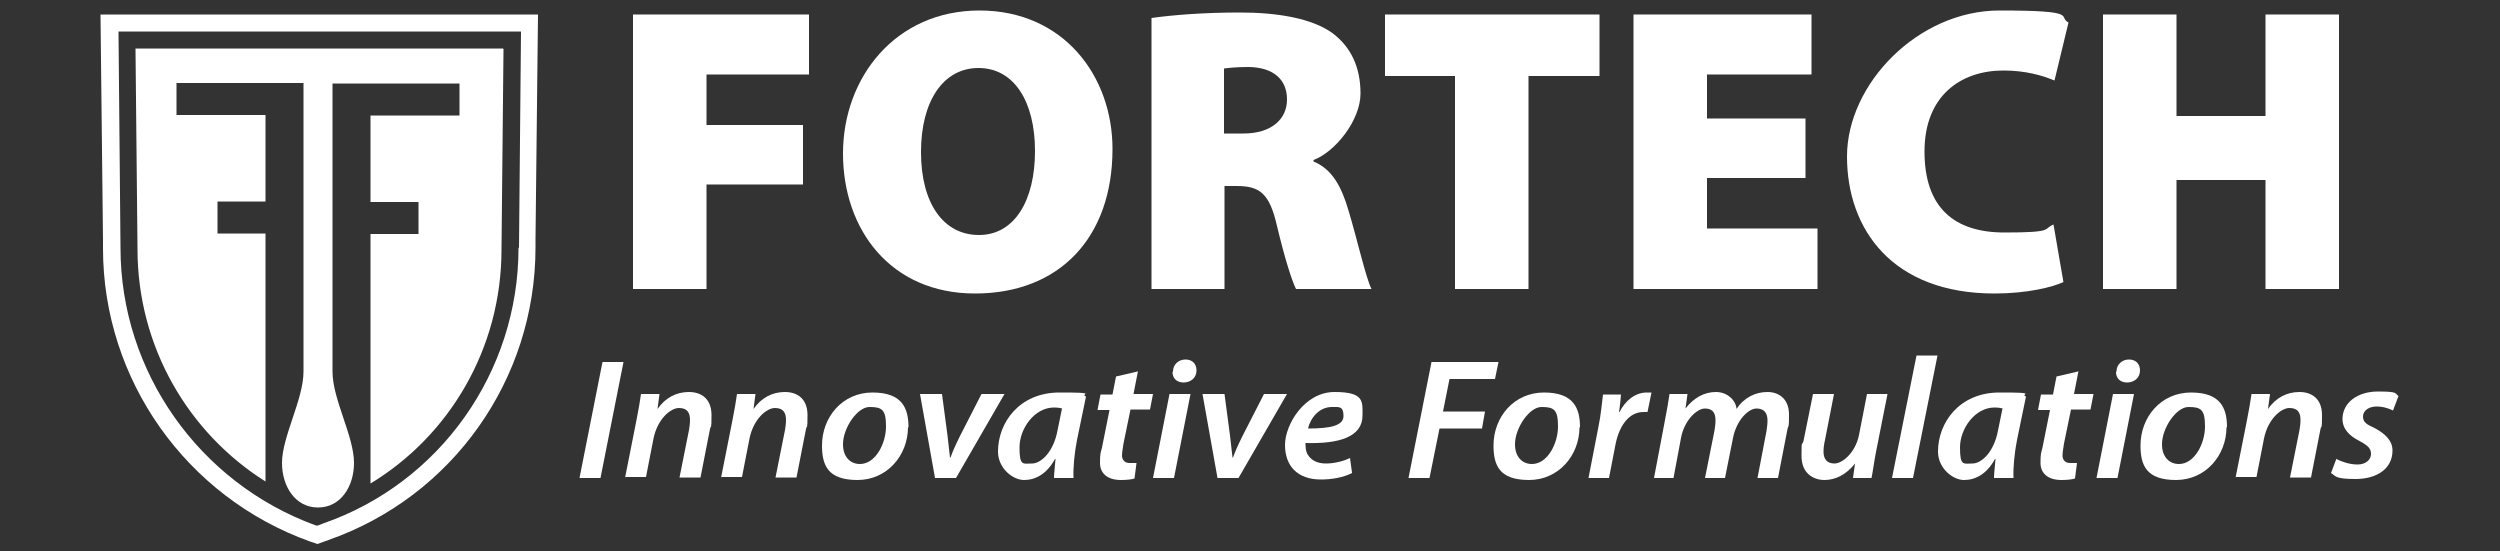 <?xml version="1.0" encoding="UTF-8"?>
<svg xmlns="http://www.w3.org/2000/svg" xmlns:xlink="http://www.w3.org/1999/xlink" version="1.1" viewBox="0 0 500 110.2">
  <rect x="0" y="0" width="500" height="110.2" fill="#333333" stroke="none"/>
  <defs>
    <style>
      .cls-1 {
        fill: #fff;
      }

      .cls-2 {
        fill: none;
      }

      .cls-3 {
        clip-path: url(#clippath-1);
      }

      .cls-4 {
        clip-path: url(#clippath);
      }
    </style>
    <clipPath id="clippath">
      <rect class="cls-2" x="2.5" y="2" width="494.7" height="106.8"/>
    </clipPath>
    <clipPath id="clippath-1">
      <rect class="cls-2" x="20.1" y="2" width="459.5" height="106.8"/>
    </clipPath>
  </defs>
  <!-- Generator: Adobe Illustrator 28.7.1, SVG Export Plug-In . SVG Version: 1.2.0 Build 142)  -->
  <g>
    <g id="Layer_1">
      <g>
        <polygon class="cls-1" points="124.7 72.4 120.1 95.6 115.9 95.6 120.5 72.4 124.7 72.4"/>
        <g class="cls-4">
          <path class="cls-1" d="M125,95.6l2.3-11.6c.4-2,.7-3.8.9-5.2h3.7l-.4,3h0c1.6-2.3,3.8-3.4,6.3-3.4s4.5,1.4,4.5,4.6-.1,1.9-.3,2.8l-1.9,9.7h-4.2l1.9-9.5c.1-.6.2-1.3.2-2,0-1.4-.5-2.4-2.2-2.4s-4.3,2.2-5.1,6.1l-1.5,7.7h-4.2Z"/>
          <path class="cls-1" d="M144.2,95.6l2.3-11.6c.4-2,.7-3.8.9-5.2h3.7l-.4,3h0c1.6-2.3,3.8-3.4,6.3-3.4s4.5,1.4,4.5,4.6-.1,1.9-.3,2.8l-1.9,9.7h-4.2l1.9-9.5c.1-.6.2-1.3.2-2,0-1.4-.5-2.4-2.2-2.4s-4.3,2.2-5.1,6.1l-1.5,7.7h-4.2Z"/>
          <path class="cls-1" d="M181.6,85.4c0,5.7-4.2,10.6-10.1,10.6s-7.1-2.9-7.1-6.9c0-5.7,4.1-10.6,10.1-10.6s7.2,3.2,7.2,7M168.6,88.9c0,2.3,1.3,3.9,3.4,3.9,3.1,0,5.2-4.1,5.2-7.5s-.8-3.9-3.3-3.9-5.3,4.3-5.3,7.4"/>
          <path class="cls-1" d="M188.4,78.8l1.1,8.3c.2,2,.4,3.3.5,4.4h.1c.4-1.1.9-2.3,1.9-4.3l4.3-8.4h4.6l-9.7,16.8h-4.2l-3-16.8h4.3Z"/>
          <path class="cls-1" d="M210.8,95.6c0-1,.2-2.3.3-3.8h-.1c-1.7,3.1-4,4.2-6.2,4.2s-5.2-2.3-5.2-5.7c0-5.7,4.2-11.8,12.3-11.8s3.9.3,5.3.8l-1.8,8.7c-.5,2.5-.8,5.6-.7,7.6h-3.9ZM212.5,81.7c-.4-.1-1-.2-1.7-.2-3.9,0-6.9,4.2-6.9,8s.7,3.2,2.5,3.2,4.3-2.3,5.1-6.6l.9-4.4Z"/>
          <path class="cls-1" d="M227.6,74.2l-.9,4.6h3.9l-.6,3.1h-3.9l-1.4,6.8c-.1.8-.3,1.7-.3,2.4s.4,1.5,1.5,1.5,1,0,1.4,0l-.4,3.1c-.6.2-1.7.3-2.7.3-2.9,0-4.2-1.5-4.2-3.4s.1-1.9.4-3.1l1.5-7.5h-2.4l.6-3.1h2.4l.7-3.6,4.3-1Z"/>
          <path class="cls-1" d="M230.6,95.6l3.3-16.8h4.2l-3.3,16.8h-4.2ZM234.6,74.3c0-1.4,1.1-2.4,2.5-2.4s2.2.9,2.2,2.2c0,1.5-1.2,2.4-2.6,2.4s-2.2-.9-2.2-2.1"/>
          <path class="cls-1" d="M244.9,78.8l1.1,8.3c.2,2,.4,3.3.5,4.4h.1c.4-1.1.9-2.3,1.9-4.3l4.3-8.4h4.6l-9.7,16.8h-4.2l-3-16.8h4.3Z"/>
          <path class="cls-1" d="M270.4,94.6c-1.7.9-4.1,1.3-6.2,1.3-4.8,0-7.2-2.8-7.2-6.9s3.9-10.6,9.9-10.6,5.6,1.9,5.6,4.7c0,4.3-4.7,5.7-11.4,5.5,0,.6,0,1.7.5,2.4.7,1.1,1.9,1.7,3.6,1.7s3.6-.5,4.8-1.1l.4,2.9ZM266.4,81.4c-2.6,0-4.3,2.2-4.8,4.3,4.3,0,7.1-.5,7.1-2.5s-.9-1.8-2.2-1.8"/>
          <polygon class="cls-1" points="286.3 72.4 299.7 72.4 299 75.8 289.9 75.8 288.6 82.3 297 82.3 296.4 85.7 287.9 85.7 285.9 95.6 281.7 95.6 286.3 72.4"/>
          <path class="cls-1" d="M315.9,85.4c0,5.7-4.2,10.6-10.1,10.6s-7.1-2.9-7.1-6.9c0-5.7,4.1-10.6,10.1-10.6s7.2,3.2,7.2,7M303,88.9c0,2.3,1.3,3.9,3.4,3.9,3.1,0,5.2-4.1,5.2-7.5s-.8-3.9-3.3-3.9-5.3,4.3-5.3,7.4"/>
          <path class="cls-1" d="M317.7,95.6l2-10.3c.5-2.4.7-4.9.9-6.4h3.6c-.1,1.1-.2,2.3-.4,3.5h.1c1.2-2.3,3.1-3.9,5.5-3.9s.6,0,.9,0l-.8,3.9c-.2,0-.5,0-.8,0-3,0-4.9,2.9-5.6,6.5l-1.3,6.7h-4.2Z"/>
          <path class="cls-1" d="M330.8,95.6l2.2-11.6c.4-2,.7-3.8.9-5.2h3.6l-.4,2.9h0c1.7-2.2,3.8-3.3,6.1-3.3s4,1.7,4.1,3.4c1.5-2.3,3.8-3.4,6.2-3.4,2.4,0,4.3,1.5,4.3,4.5s-.1,2-.3,2.9l-1.9,9.8h-4.1l1.8-9.4c.1-.7.2-1.4.2-2.1,0-1.4-.6-2.4-2.2-2.4s-4,2.3-4.7,5.9l-1.6,8h-4l1.9-9.5c.1-.7.2-1.3.2-2,0-1.3-.4-2.4-2.1-2.4s-4.2,2.5-4.8,5.9l-1.5,8h-4.1Z"/>
          <path class="cls-1" d="M377.5,78.8l-2.3,11.6c-.4,2-.6,3.8-.9,5.2h-3.7l.4-2.9h0c-1.7,2.2-3.9,3.3-6.1,3.3s-4.6-1.3-4.6-4.8.1-1.9.4-3l1.9-9.4h4.2l-1.8,9.2c-.2.8-.3,1.7-.3,2.3,0,1.4.6,2.4,2.2,2.4s4.2-2.2,4.9-5.7l1.6-8.2h4.2Z"/>
          <polygon class="cls-1" points="378.4 95.6 383.3 71.1 387.5 71.1 382.6 95.6 378.4 95.6"/>
          <path class="cls-1" d="M398.8,95.6c0-1,.2-2.3.3-3.8h-.1c-1.7,3.1-4,4.2-6.2,4.2s-5.2-2.3-5.2-5.7c0-5.7,4.2-11.8,12.3-11.8s3.9.3,5.3.8l-1.8,8.7c-.5,2.5-.8,5.6-.7,7.6h-3.9ZM400.6,81.7c-.4-.1-1-.2-1.7-.2-3.9,0-6.9,4.2-6.9,8s.7,3.2,2.5,3.2,4.3-2.3,5.1-6.6l.9-4.4Z"/>
          <path class="cls-1" d="M415.7,74.2l-.9,4.6h3.9l-.6,3.1h-3.9l-1.4,6.8c-.1.8-.3,1.7-.3,2.4s.4,1.5,1.5,1.5,1,0,1.4,0l-.4,3.1c-.6.2-1.7.3-2.7.3-2.9,0-4.2-1.5-4.2-3.4s.1-1.9.4-3.1l1.5-7.5h-2.4l.6-3.1h2.4l.7-3.6,4.3-1Z"/>
          <path class="cls-1" d="M419.3,95.6l3.3-16.8h4.2l-3.3,16.8h-4.2ZM423.3,74.3c0-1.4,1.1-2.4,2.5-2.4s2.2.9,2.2,2.2c0,1.5-1.2,2.4-2.6,2.4s-2.2-.9-2.2-2.1"/>
          <path class="cls-1" d="M445.3,85.4c0,5.7-4.2,10.6-10.1,10.6s-7.1-2.9-7.1-6.9c0-5.7,4.1-10.6,10.1-10.6s7.2,3.2,7.2,7M432.4,88.9c0,2.3,1.3,3.9,3.4,3.9,3.1,0,5.2-4.1,5.2-7.5s-.8-3.9-3.3-3.9-5.3,4.3-5.3,7.4"/>
          <path class="cls-1" d="M447.1,95.6l2.3-11.6c.4-2,.7-3.8.9-5.2h3.7l-.4,3h0c1.6-2.3,3.8-3.4,6.3-3.4s4.5,1.4,4.5,4.6-.1,1.9-.3,2.8l-1.9,9.7h-4.2l1.9-9.5c.1-.6.2-1.3.2-2,0-1.4-.5-2.4-2.2-2.4s-4.3,2.2-5.1,6.1l-1.5,7.7h-4.2Z"/>
          <path class="cls-1" d="M467.3,91.8c.9.5,2.6,1.1,4.2,1.1,1.7,0,2.7-1,2.7-2.1s-.6-1.7-2.3-2.6c-2-1-3.4-2.4-3.4-4.4,0-3.2,2.9-5.5,7.1-5.5s3.3.4,4.1.9l-1.1,2.9c-.6-.3-1.8-.8-3.3-.8s-2.7.8-2.7,2,.8,1.6,2.3,2.3c1.9,1,3.6,2.4,3.6,4.5,0,3.7-3.2,5.7-7.4,5.7s-3.9-.6-4.9-1.2l1.1-2.9Z"/>
          <polygon class="cls-1" points="126.6 2.9 161.8 2.9 161.8 14.9 141.3 14.9 141.3 25 160.6 25 160.6 36.9 141.3 36.9 141.3 57.8 126.6 57.8 126.6 2.9"/>
          <path class="cls-1" d="M222.5,29.8c0,17.7-10.6,28.9-27.5,28.9s-26.4-12.8-26.4-28,10.5-28.6,27.3-28.6,26.6,13.1,26.6,27.7M184.2,30.4c0,10.3,4.5,16.6,11.6,16.6s11.2-6.9,11.2-16.8-4.2-16.6-11.3-16.6-11.5,6.7-11.5,16.8"/>
          <path class="cls-1" d="M230.3,3.6c4.2-.6,10.4-1.1,17.7-1.1s14.4,1.1,18.6,4.2c3.5,2.7,5.5,6.6,5.5,12s-5.1,11.7-9.4,13.3v.3c3.7,1.5,5.6,5,7,9.8,1.7,5.6,3.5,13.6,4.6,15.7h-15.1c-.8-1.6-2.2-5.9-3.8-12.6-1.5-6.6-3.5-8-8.1-8h-2.4v20.6h-14.6V3.6ZM244.9,26.7h3.8c5.5,0,8.7-2.8,8.7-6.8s-2.7-6.4-7.6-6.5c-2.8,0-4.2.2-5,.3v13Z"/>
          <polygon class="cls-1" points="291 15.2 277 15.2 277 2.9 319.9 2.9 319.9 15.2 305.7 15.2 305.7 57.8 291 57.8 291 15.2"/>
          <polygon class="cls-1" points="361.1 35.6 341.4 35.6 341.4 45.7 363.5 45.7 363.5 57.8 326.7 57.8 326.7 2.9 362.3 2.9 362.3 14.9 341.4 14.9 341.4 23.7 361.1 23.7 361.1 35.6"/>
          <path class="cls-1" d="M412.7,56.4c-2.1,1-7.2,2.3-13.8,2.3-20.5,0-29.5-12.9-29.5-27.4s14.2-29.2,30.5-29.2,11.5,1.2,13.8,2.4l-2.8,11.6c-2.4-1-5.8-2-10.2-2-8.5,0-15.8,5-15.8,16.2s5.9,16.2,16,16.2,7.6-.7,9.8-1.6l2,11.6Z"/>
        </g>
        <g class="cls-3">
          <polygon class="cls-1" points="435.3 2.9 435.3 23.2 453.1 23.2 453.1 2.9 467.8 2.9 467.8 57.8 453.1 57.8 453.1 36 435.3 36 435.3 57.8 420.6 57.8 420.6 2.9 435.3 2.9"/>
          <path class="cls-1" d="M107.6,2.9H20.1l.5,45.1v1.7c0,26.2,16.6,49.7,41.4,58.6l1.5.5,2.2-.8c24.8-8.7,41.4-32.1,41.4-58.5v-1.6s.5-45.1.5-45.1ZM103.7,49.6c0,24.8-15.7,47-39.1,55.1l-1,.4h-.4c-23.4-8.5-39.1-30.8-39.1-55.5l-.4-43.3h80.5l-.4,43.2Z"/>
        </g>
        <path class="cls-1" d="M100.6,9.7H27.1l.4,40.1c0,19.6,10.2,36.8,25.6,46.5v-49.6h-9.6v-6.4h9.6v-17.3h-17.8v-6.4h25.4s0,53.7,0,57.7c0,5.6-4.3,13-4.3,18.3,0,4.6,2.6,8.9,7.2,8.9s7.2-4.3,7.2-8.9c0-5.4-4.3-12.7-4.3-18.3V16.7h25.4v6.4h-17.8v17.3h9.6v6.4h-9.6v49.9c15.7-9.5,26.2-26.9,26.2-46.8l.4-40.1Z"/>
      </g>
    </g>
  </g>
</svg>
